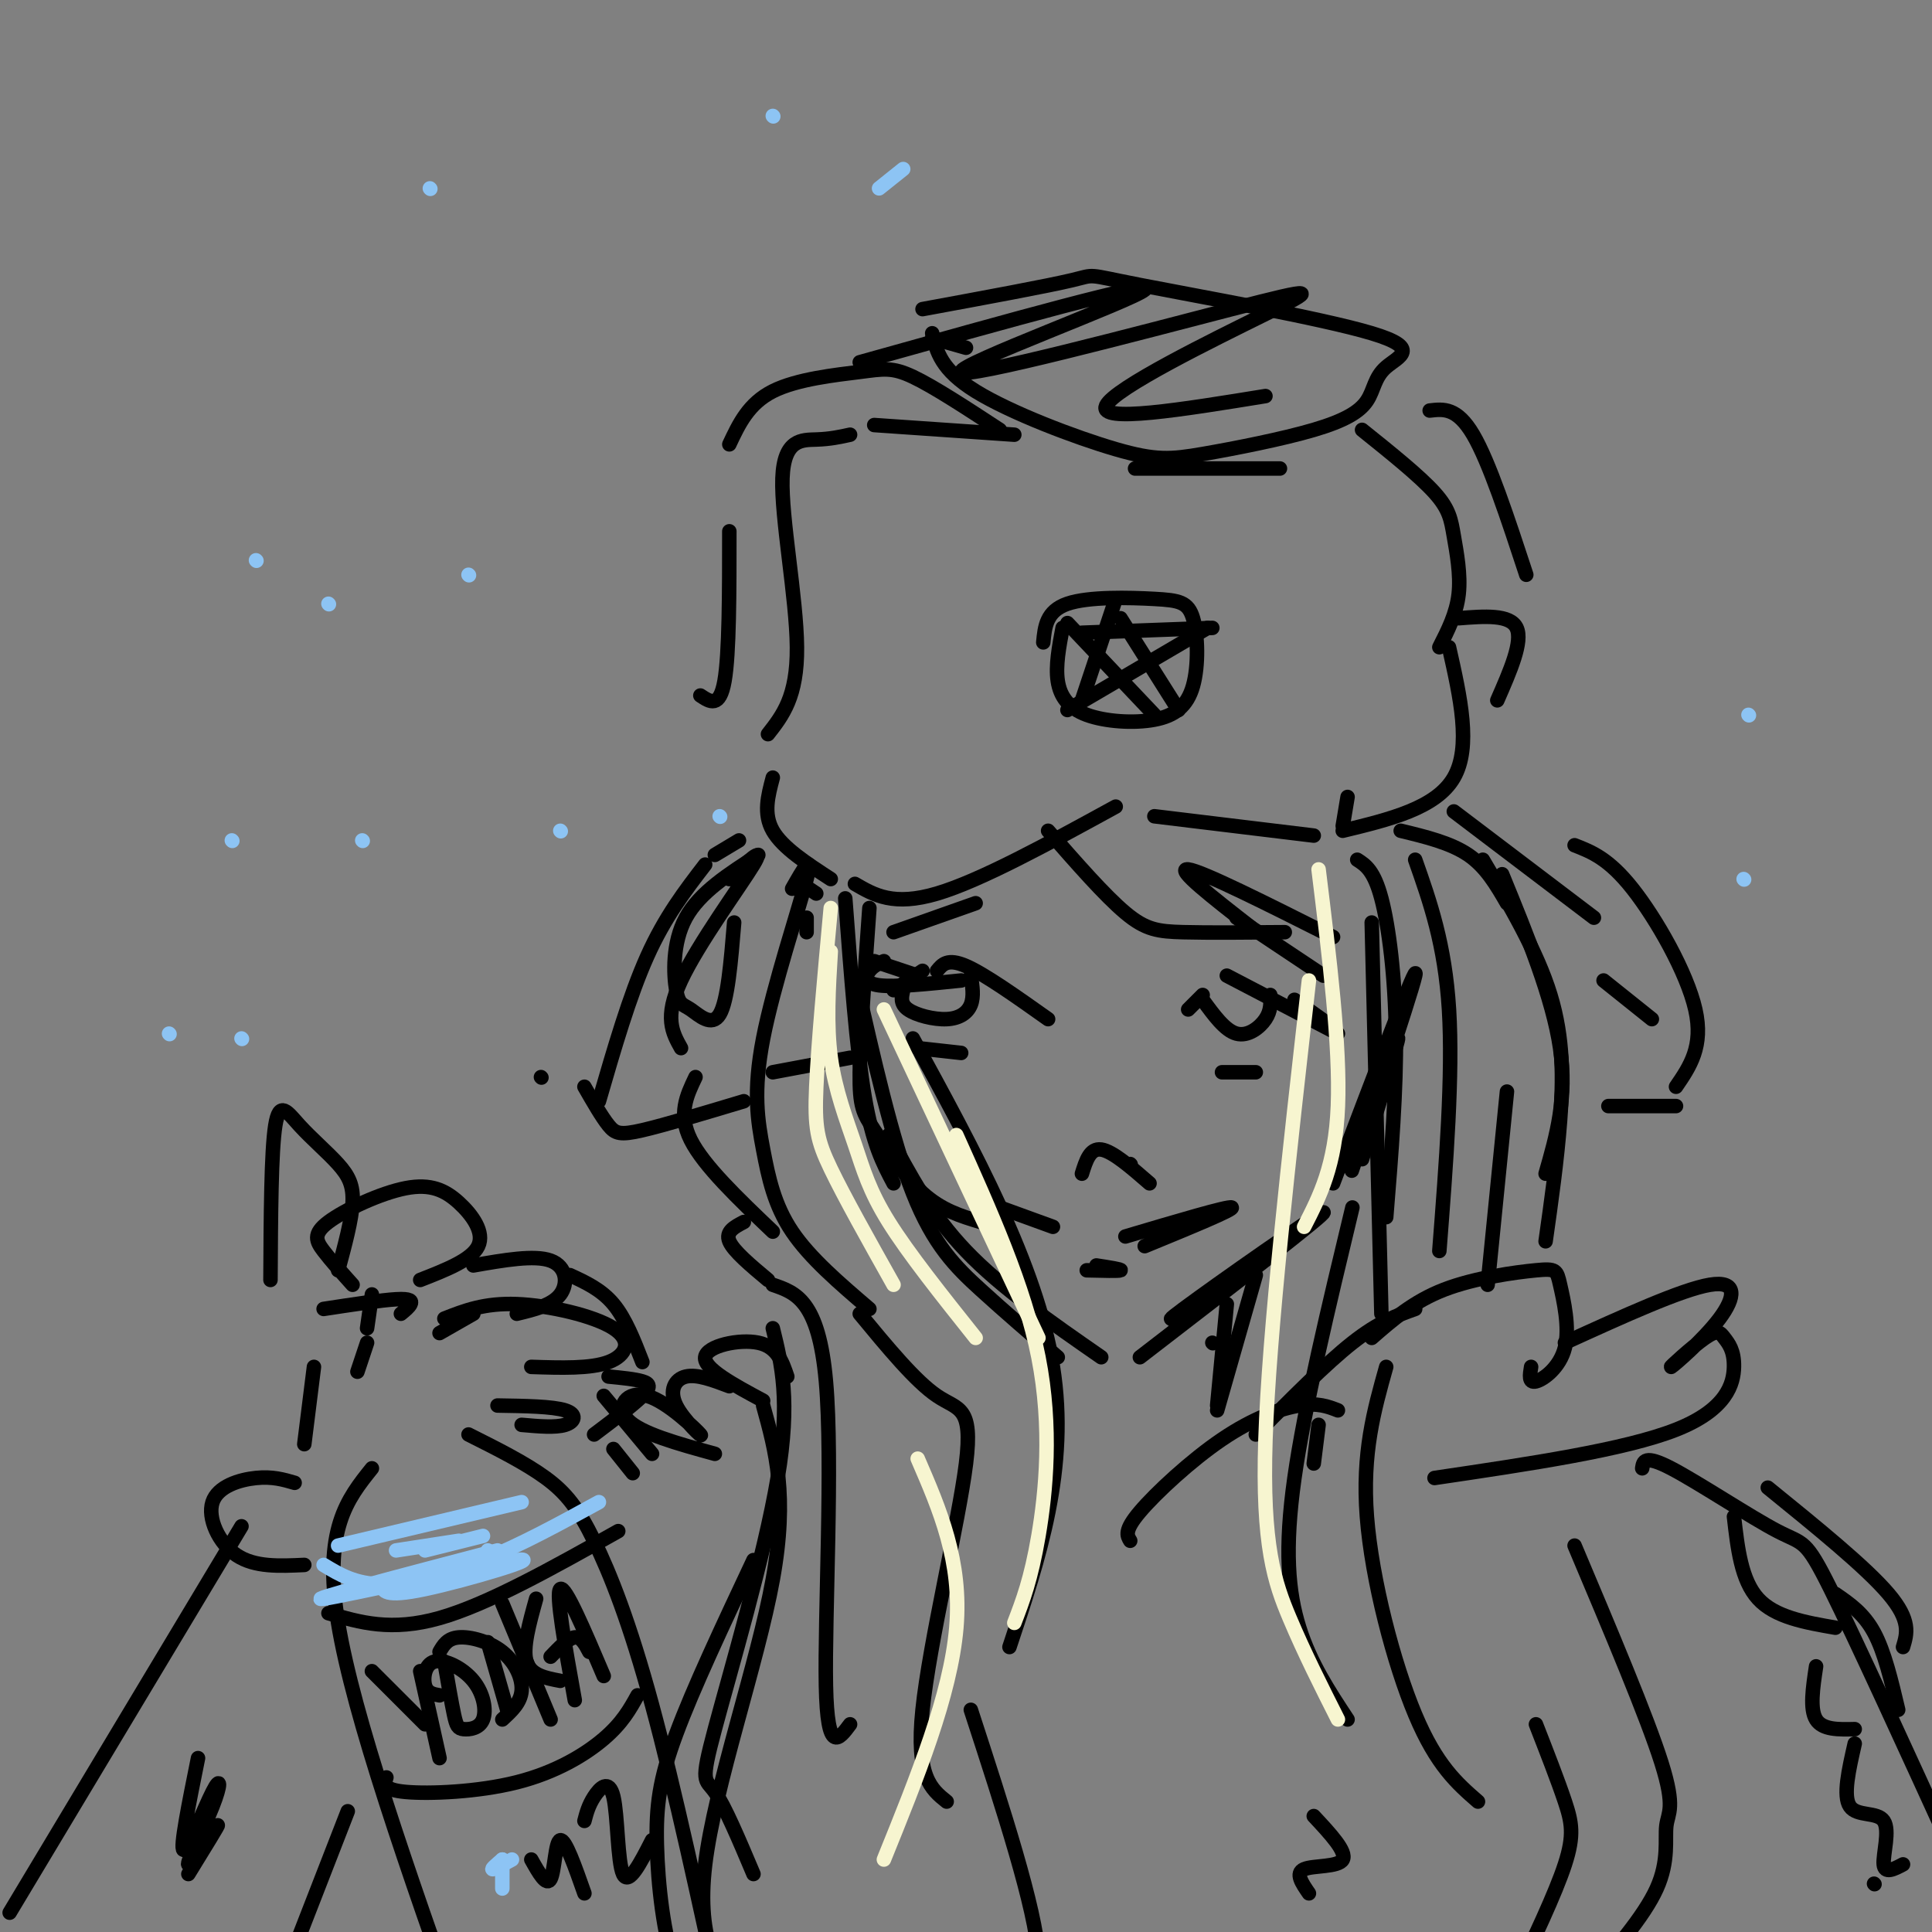 <svg viewBox='0 0 400 400' version='1.1' xmlns='http://www.w3.org/2000/svg' xmlns:xlink='http://www.w3.org/1999/xlink'><rect x="0" y="0" width="400" height="400" fill="#808080" stroke="none"/><g fill='none' stroke='rgb(0,0,0)' stroke-width='3' stroke-linecap='round' stroke-linejoin='round'><path d='M160,161c-1.000,3.750 -2.000,7.500 0,11c2.000,3.500 7.000,6.750 12,10'/><path d='M159,152c3.042,-3.881 6.083,-7.762 6,-18c-0.083,-10.238 -3.292,-26.833 -3,-35c0.292,-8.167 4.083,-7.905 7,-8c2.917,-0.095 4.958,-0.548 7,-1'/><path d='M181,88c0.000,0.000 29.000,2.000 29,2'/><path d='M235,97c0.000,0.000 30.000,0.000 30,0'/><path d='M282,89c5.940,4.768 11.881,9.536 15,13c3.119,3.464 3.417,5.625 4,9c0.583,3.375 1.452,7.964 1,12c-0.452,4.036 -2.226,7.518 -4,11'/><path d='M300,134c2.333,10.333 4.667,20.667 1,27c-3.667,6.333 -13.333,8.667 -23,11'/><path d='M166,183c0.000,0.000 3.000,2.000 3,2'/><path d='M177,183c4.000,2.333 8.000,4.667 17,2c9.000,-2.667 23.000,-10.333 37,-18'/><path d='M239,169c0.000,0.000 33.000,4.000 33,4'/><path d='M279,165c0.000,0.000 -1.000,6.000 -1,6'/><path d='M153,174c0.000,0.000 -5.000,3.000 -5,3'/><path d='M146,179c-4.167,5.417 -8.333,10.833 -12,19c-3.667,8.167 -6.833,19.083 -10,30'/><path d='M121,225c1.800,3.133 3.600,6.267 5,8c1.400,1.733 2.400,2.067 7,1c4.600,-1.067 12.800,-3.533 21,-6'/><path d='M160,222c0.000,0.000 16.000,-3.000 16,-3'/><path d='M301,168c0.000,0.000 29.000,22.000 29,22'/><path d='M332,203c0.000,0.000 10.000,8.000 10,8'/><path d='M347,229c0.000,0.000 -14.000,0.000 -14,0'/><path d='M175,186c1.167,15.583 2.333,31.167 4,41c1.667,9.833 3.833,13.917 6,18'/><path d='M177,202c3.867,17.089 7.733,34.178 12,45c4.267,10.822 8.933,15.378 14,20c5.067,4.622 10.533,9.311 16,14'/><path d='M184,235c4.333,8.167 8.667,16.333 16,24c7.333,7.667 17.667,14.833 28,22'/><path d='M236,281c19.467,-15.000 38.933,-30.000 38,-30c-0.933,0.000 -22.267,15.000 -29,20c-6.733,5.000 1.133,0.000 9,-5'/><path d='M276,245c8.964,-23.613 17.929,-47.226 17,-43c-0.929,4.226 -11.750,36.292 -13,40c-1.250,3.708 7.071,-20.940 9,-26c1.929,-5.060 -2.536,9.470 -7,24'/><path d='M216,133c0.307,-3.245 0.615,-6.491 5,-8c4.385,-1.509 12.849,-1.283 18,-1c5.151,0.283 6.990,0.622 8,4c1.010,3.378 1.190,9.795 0,14c-1.190,4.205 -3.752,6.199 -8,7c-4.248,0.801 -10.182,0.408 -14,-1c-3.818,-1.408 -5.519,-3.831 -6,-7c-0.481,-3.169 0.260,-7.085 1,-11'/><path d='M231,124c0.000,0.000 -7.000,21.000 -7,21'/><path d='M232,128c0.000,0.000 12.000,19.000 12,19'/><path d='M221,129c0.000,0.000 18.000,19.000 18,19'/><path d='M224,131c0.000,0.000 27.000,-1.000 27,-1'/><path d='M250,130c0.000,0.000 -29.000,17.000 -29,17'/><path d='M185,205c0.000,0.000 6.000,-4.000 6,-4'/><path d='M194,201c1.083,-1.333 2.167,-2.667 6,-1c3.833,1.667 10.417,6.333 17,11'/><path d='M199,203c-6.889,0.711 -13.778,1.422 -17,1c-3.222,-0.422 -2.778,-1.978 -2,-3c0.778,-1.022 1.889,-1.511 3,-2'/><path d='M190,202c0.000,0.000 -9.000,-3.000 -9,-3'/><path d='M246,209c1.500,-1.500 3.000,-3.000 3,-3c0.000,0.000 -1.500,1.500 -3,3'/><path d='M254,202c0.000,0.000 23.000,12.000 23,12'/><path d='M268,207c0.000,0.000 7.000,5.000 7,5'/><path d='M187,205c-0.333,1.411 -0.667,2.821 1,4c1.667,1.179 5.333,2.125 8,2c2.667,-0.125 4.333,-1.321 5,-3c0.667,-1.679 0.333,-3.839 0,-6'/><path d='M249,207c2.311,3.178 4.622,6.356 7,7c2.378,0.644 4.822,-1.244 6,-3c1.178,-1.756 1.089,-3.378 1,-5'/><path d='M190,217c0.000,0.000 9.000,1.000 9,1'/><path d='M253,222c0.000,0.000 7.000,0.000 7,0'/><path d='M207,250c0.000,0.000 11.000,4.000 11,4'/><path d='M233,256c10.667,-3.167 21.333,-6.333 22,-6c0.667,0.333 -8.667,4.167 -18,8'/><path d='M224,243c0.833,-2.667 1.667,-5.333 4,-5c2.333,0.333 6.167,3.667 10,7'/><path d='M234,241c0.000,0.000 0.100,0.100 0.1,0.1'/><path d='M256,190c0.000,0.000 18.000,12.000 18,12'/><path d='M202,187c0.000,0.000 -17.000,6.000 -17,6'/><path d='M167,193c0.000,0.000 0.000,-3.000 0,-3'/><path d='M164,184c2.265,-3.995 4.530,-7.990 3,-2c-1.530,5.990 -6.853,21.967 -9,33c-2.147,11.033 -1.116,17.124 0,23c1.116,5.876 2.319,11.536 6,17c3.681,5.464 9.841,10.732 16,16'/><path d='M180,188c-0.958,13.363 -1.917,26.726 -2,34c-0.083,7.274 0.708,8.458 3,12c2.292,3.542 6.083,9.440 10,13c3.917,3.560 7.958,4.780 12,6'/><path d='M189,215c12.833,23.500 25.667,47.000 29,68c3.333,21.000 -2.833,39.500 -9,58'/><path d='M160,266c4.756,1.622 9.511,3.244 11,20c1.489,16.756 -0.289,48.644 0,63c0.289,14.356 2.644,11.178 5,8'/><path d='M178,272c5.786,7.006 11.571,14.012 16,17c4.429,2.988 7.500,1.958 6,14c-1.500,12.042 -7.571,37.155 -9,51c-1.429,13.845 1.786,16.423 5,19'/><path d='M160,275c1.845,7.506 3.690,15.012 1,31c-2.690,15.988 -9.917,40.458 -13,52c-3.083,11.542 -2.024,10.155 0,13c2.024,2.845 5.012,9.923 8,17'/><path d='M293,178c3.083,8.750 6.167,17.500 7,31c0.833,13.500 -0.583,31.750 -2,50'/><path d='M281,178c1.733,1.111 3.467,2.222 5,8c1.533,5.778 2.867,16.222 3,28c0.133,11.778 -0.933,24.889 -2,38'/><path d='M284,191c0.000,0.000 2.000,81.000 2,81'/><path d='M260,264c0.000,0.000 -8.000,28.000 -8,28'/><path d='M252,291c0.000,0.000 2.000,-21.000 2,-21'/><path d='M260,297c7.250,-7.333 14.500,-14.667 20,-19c5.500,-4.333 9.250,-5.667 13,-7'/><path d='M284,277c4.319,-3.772 8.638,-7.544 15,-10c6.362,-2.456 14.765,-3.597 19,-4c4.235,-0.403 4.300,-0.067 5,3c0.700,3.067 2.035,8.864 1,13c-1.035,4.136 -4.438,6.610 -6,7c-1.562,0.390 -1.281,-1.305 -1,-3'/><path d='M324,278c12.100,-5.514 24.200,-11.028 30,-12c5.800,-0.972 5.301,2.599 2,7c-3.301,4.401 -9.403,9.633 -10,10c-0.597,0.367 4.313,-4.131 7,-6c2.688,-1.869 3.153,-1.109 4,0c0.847,1.109 2.074,2.568 2,6c-0.074,3.432 -1.450,8.838 -12,13c-10.550,4.162 -30.275,7.081 -50,10'/><path d='M163,285c-1.044,-3.089 -2.089,-6.178 -6,-7c-3.911,-0.822 -10.689,0.622 -11,3c-0.311,2.378 5.844,5.689 12,9'/><path d='M151,287c-3.353,-1.270 -6.705,-2.540 -9,-2c-2.295,0.540 -3.532,2.891 -2,6c1.532,3.109 5.833,6.978 5,6c-0.833,-0.978 -6.801,-6.802 -11,-8c-4.199,-1.198 -6.628,2.229 -4,5c2.628,2.771 10.314,4.885 18,7'/><path d='M217,172c5.889,6.733 11.778,13.467 16,17c4.222,3.533 6.778,3.867 12,4c5.222,0.133 13.111,0.067 21,0'/><path d='M259,192c-7.917,-6.167 -15.833,-12.333 -13,-12c2.833,0.333 16.417,7.167 30,14'/><path d='M157,177c-6.065,3.879 -12.131,7.758 -15,13c-2.869,5.242 -2.542,11.848 -2,15c0.542,3.152 1.300,2.848 3,4c1.700,1.152 4.343,3.758 6,1c1.657,-2.758 2.329,-10.879 3,-19'/><path d='M290,172c5.167,1.250 10.333,2.500 14,5c3.667,2.500 5.833,6.250 8,10'/><path d='M311,181c5.250,12.833 10.500,25.667 12,36c1.500,10.333 -0.750,18.167 -3,26'/><path d='M312,226c0.000,0.000 -4.000,40.000 -4,40'/><path d='M280,250c-4.956,20.622 -9.911,41.244 -12,56c-2.089,14.756 -1.311,23.644 1,31c2.311,7.356 6.156,13.178 10,19'/><path d='M287,283c-2.511,8.933 -5.022,17.867 -4,31c1.022,13.133 5.578,30.467 10,41c4.422,10.533 8.711,14.267 13,18'/><path d='M318,357c2.289,5.867 4.578,11.733 6,16c1.422,4.267 1.978,6.933 0,13c-1.978,6.067 -6.489,15.533 -11,25'/><path d='M158,291c2.578,9.311 5.156,18.622 2,36c-3.156,17.378 -12.044,42.822 -14,59c-1.956,16.178 3.022,23.089 8,30'/><path d='M156,323c-6.256,13.298 -12.512,26.595 -16,36c-3.488,9.405 -4.208,14.917 -4,23c0.208,8.083 1.345,18.738 4,26c2.655,7.262 6.827,11.131 11,15'/><path d='M326,320c7.524,17.815 15.048,35.631 18,45c2.952,9.369 1.333,10.292 1,13c-0.333,2.708 0.619,7.202 -2,13c-2.619,5.798 -8.810,12.899 -15,20'/><path d='M201,354c6.733,20.667 13.467,41.333 14,51c0.533,9.667 -5.133,8.333 -9,8c-3.867,-0.333 -5.933,0.333 -8,1'/><path d='M225,263c3.333,0.083 6.667,0.167 7,0c0.333,-0.167 -2.333,-0.583 -5,-1'/><path d='M251,278c0.000,0.000 0.100,0.100 0.1,0.1'/><path d='M234,319c-0.649,-1.054 -1.298,-2.107 2,-6c3.298,-3.893 10.542,-10.625 17,-15c6.458,-4.375 12.131,-6.393 16,-7c3.869,-0.607 5.935,0.196 8,1'/><path d='M273,295c0.000,0.000 -1.000,8.000 -1,8'/><path d='M340,304c0.220,-1.446 0.440,-2.893 6,0c5.560,2.893 16.458,10.125 22,13c5.542,2.875 5.726,1.393 11,12c5.274,10.607 15.637,33.304 26,56'/><path d='M359,314c0.750,6.583 1.500,13.167 5,17c3.500,3.833 9.750,4.917 16,6'/><path d='M376,345c-0.667,4.417 -1.333,8.833 0,11c1.333,2.167 4.667,2.083 8,2'/><path d='M384,361c-1.238,5.423 -2.476,10.845 -1,13c1.476,2.155 5.667,1.042 7,3c1.333,1.958 -0.190,6.988 0,9c0.190,2.012 2.095,1.006 4,0'/><path d='M388,390c0.000,0.000 0.100,0.100 0.1,0.1'/><path d='M74,284c0.000,0.000 2.000,-6.000 2,-6'/><path d='M76,275c0.000,0.000 1.000,-7.000 1,-7'/><path d='M63,299c0.000,0.000 2.000,-16.000 2,-16'/><path d='M67,271c5.956,-0.911 11.911,-1.822 15,-2c3.089,-0.178 3.311,0.378 3,1c-0.311,0.622 -1.156,1.311 -2,2'/><path d='M92,273c4.143,-1.631 8.286,-3.262 15,-3c6.714,0.262 16.000,2.417 20,5c4.000,2.583 2.714,5.595 -1,7c-3.714,1.405 -9.857,1.202 -16,1'/><path d='M103,291c5.711,0.089 11.422,0.178 14,1c2.578,0.822 2.022,2.378 0,3c-2.022,0.622 -5.511,0.311 -9,0'/><path d='M73,266c-2.239,-2.500 -4.479,-4.999 -6,-7c-1.521,-2.001 -2.325,-3.503 1,-6c3.325,-2.497 10.778,-5.989 16,-7c5.222,-1.011 8.214,0.459 11,3c2.786,2.541 5.368,6.155 4,9c-1.368,2.845 -6.684,4.923 -12,7'/><path d='M77,304c-5.083,6.333 -10.167,12.667 -7,32c3.167,19.333 14.583,51.667 26,84'/><path d='M97,297c5.899,2.958 11.798,5.917 16,9c4.202,3.083 6.708,6.292 10,13c3.292,6.708 7.369,16.917 12,34c4.631,17.083 9.815,41.042 15,65'/><path d='M68,334c6.500,1.917 13.000,3.833 23,1c10.000,-2.833 23.500,-10.417 37,-18'/><path d='M80,368c-0.417,1.280 -0.833,2.560 4,3c4.833,0.440 14.917,0.042 23,-2c8.083,-2.042 14.167,-5.726 18,-9c3.833,-3.274 5.417,-6.137 7,-9'/><path d='M77,346c0.000,0.000 11.000,11.000 11,11'/><path d='M87,346c0.000,0.000 4.000,18.000 4,18'/><path d='M92,344c0.741,4.302 1.481,8.605 2,11c0.519,2.395 0.816,2.883 2,3c1.184,0.117 3.254,-0.137 4,-2c0.746,-1.863 0.169,-5.334 -2,-8c-2.169,-2.666 -5.930,-4.525 -8,-4c-2.070,0.525 -2.449,3.436 -2,5c0.449,1.564 1.724,1.782 3,2'/><path d='M101,340c0.000,0.000 4.000,14.000 4,14'/><path d='M91,342c0.815,-1.405 1.631,-2.810 4,-3c2.369,-0.190 6.292,0.833 9,3c2.708,2.167 4.202,5.476 4,8c-0.202,2.524 -2.101,4.262 -4,6'/><path d='M104,332c0.000,0.000 10.000,24.000 10,24'/><path d='M111,331c-1.417,5.083 -2.833,10.167 -2,13c0.833,2.833 3.917,3.417 7,4'/><path d='M119,352c-2.000,-11.083 -4.000,-22.167 -3,-23c1.000,-0.833 5.000,8.583 9,18'/><path d='M114,343c1.833,-1.917 3.667,-3.833 5,-4c1.333,-0.167 2.167,1.417 3,3'/><path d='M110,385c1.578,2.822 3.156,5.644 4,4c0.844,-1.644 0.956,-7.756 2,-8c1.044,-0.244 3.022,5.378 5,11'/><path d='M121,377c0.417,-1.595 0.833,-3.190 2,-5c1.167,-1.810 3.083,-3.833 4,0c0.917,3.833 0.833,13.524 2,16c1.167,2.476 3.583,-2.262 6,-7'/><path d='M56,265c0.070,-13.324 0.140,-26.648 1,-32c0.860,-5.352 2.509,-2.734 5,0c2.491,2.734 5.825,5.582 8,8c2.175,2.418 3.193,4.405 3,8c-0.193,3.595 -1.596,8.797 -3,14'/><path d='M98,262c6.333,-1.111 12.667,-2.222 16,-1c3.333,1.222 3.667,4.778 2,7c-1.667,2.222 -5.333,3.111 -9,4'/><path d='M126,285c2.733,0.267 5.467,0.533 7,1c1.533,0.467 1.867,1.133 0,3c-1.867,1.867 -5.933,4.933 -10,8'/><path d='M91,276c0.000,0.000 7.000,-4.000 7,-4'/><path d='M118,264c3.250,1.500 6.500,3.000 9,6c2.500,3.000 4.250,7.500 6,12'/><path d='M125,289c0.000,0.000 10.000,12.000 10,12'/><path d='M127,300c0.000,0.000 4.000,5.000 4,5'/><path d='M61,307c-2.298,-0.673 -4.595,-1.345 -8,-1c-3.405,0.345 -7.917,1.708 -9,5c-1.083,3.292 1.262,8.512 5,11c3.738,2.488 8.869,2.244 14,2'/><path d='M50,316c0.000,0.000 -48.000,80.000 -48,80'/><path d='M72,375c0.000,0.000 -14.000,36.000 -14,36'/><path d='M41,364c-1.891,9.362 -3.783,18.723 -3,19c0.783,0.277 4.240,-8.531 6,-12c1.760,-3.469 1.822,-1.600 0,3c-1.822,4.600 -5.529,11.931 -5,12c0.529,0.069 5.294,-7.123 6,-8c0.706,-0.877 -2.647,4.562 -6,10'/><path d='M366,308c10.167,8.250 20.333,16.500 25,22c4.667,5.500 3.833,8.250 3,11'/><path d='M380,330c2.917,2.000 5.833,4.000 8,8c2.167,4.000 3.583,10.000 5,16'/><path d='M272,376c3.444,3.689 6.889,7.378 6,9c-0.889,1.622 -6.111,1.178 -8,2c-1.889,0.822 -0.444,2.911 1,5'/><path d='M151,182c3.778,-3.622 7.556,-7.244 5,-3c-2.556,4.244 -11.444,16.356 -15,24c-3.556,7.644 -1.778,10.822 0,14'/><path d='M144,223c-1.833,3.833 -3.667,7.667 -1,13c2.667,5.333 9.833,12.167 17,19'/><path d='M154,253c-1.917,1.000 -3.833,2.000 -3,4c0.833,2.000 4.417,5.000 8,8'/><path d='M307,178c5.622,9.489 11.244,18.978 14,28c2.756,9.022 2.644,17.578 2,26c-0.644,8.422 -1.822,16.711 -3,25'/><path d='M145,144c2.000,1.333 4.000,2.667 5,-3c1.000,-5.667 1.000,-18.333 1,-31'/><path d='M151,92c1.988,-4.232 3.976,-8.464 9,-11c5.024,-2.536 13.083,-3.375 18,-4c4.917,-0.625 6.690,-1.036 11,1c4.310,2.036 11.155,6.518 18,11'/><path d='M193,70c0.000,0.000 7.000,2.000 7,2'/><path d='M193,69c0.902,3.774 1.804,7.548 9,12c7.196,4.452 20.687,9.581 29,12c8.313,2.419 11.450,2.127 18,1c6.550,-1.127 16.514,-3.090 23,-5c6.486,-1.910 9.494,-3.766 11,-6c1.506,-2.234 1.508,-4.844 4,-7c2.492,-2.156 7.472,-3.856 -3,-7c-10.472,-3.144 -36.396,-7.731 -48,-10c-11.604,-2.269 -8.887,-2.220 -14,-1c-5.113,1.220 -18.057,3.610 -31,6'/><path d='M178,75c30.797,-8.626 61.595,-17.252 59,-15c-2.595,2.252 -38.582,15.382 -38,17c0.582,1.618 37.733,-8.278 56,-13c18.267,-4.722 17.649,-4.271 7,1c-10.649,5.271 -31.328,15.363 -33,19c-1.672,3.637 15.664,0.818 33,-2'/><path d='M296,85c2.833,-0.333 5.667,-0.667 9,5c3.333,5.667 7.167,17.333 11,29'/><path d='M302,128c5.333,-0.417 10.667,-0.833 12,2c1.333,2.833 -1.333,8.917 -4,15'/><path d='M326,175c3.533,1.378 7.067,2.756 12,9c4.933,6.244 11.267,17.356 13,25c1.733,7.644 -1.133,11.822 -4,16'/><path d='M112,223c0.000,0.000 0.100,0.100 0.1,0.1'/></g>
<g fill='none' stroke='rgb(141,196,244)' stroke-width='3' stroke-linecap='round' stroke-linejoin='round'><path d='M53,116c0.000,0.000 0.100,0.100 0.1,0.1'/><path d='M97,119c0.000,0.000 0.100,0.100 0.1,0.1'/><path d='M75,174c0.000,0.000 0.100,0.100 0.1,0.1'/><path d='M116,172c0.000,0.000 0.100,0.100 0.1,0.1'/><path d='M149,169c0.000,0.000 0.100,0.100 0.1,0.1'/><path d='M362,148c0.000,0.000 0.100,0.100 0.1,0.1'/><path d='M361,182c0.000,0.000 0.100,0.100 0.1,0.1'/><path d='M89,39c0.000,0.000 0.100,0.100 0.1,0.1'/><path d='M160,24c0.000,0.000 0.100,0.100 0.1,0.1'/><path d='M187,35c0.000,0.000 -5.000,4.000 -5,4'/><path d='M68,125c0.000,0.000 0.100,0.100 0.1,0.1'/><path d='M48,174c0.000,0.000 0.100,0.100 0.1,0.1'/><path d='M35,214c0.000,0.000 0.100,0.100 0.1,0.1'/><path d='M50,215c0.000,0.000 0.100,0.100 0.1,0.1'/><path d='M67,324c3.267,1.978 6.533,3.956 12,4c5.467,0.044 13.133,-1.844 21,-5c7.867,-3.156 15.933,-7.578 24,-12'/><path d='M103,321c-20.250,5.315 -40.500,10.631 -36,10c4.500,-0.631 33.750,-7.208 40,-8c6.250,-0.792 -10.500,4.202 -19,6c-8.500,1.798 -8.750,0.399 -9,-1'/><path d='M70,320c0.000,0.000 38.000,-9.000 38,-9'/><path d='M82,321c0.000,0.000 13.000,-2.000 13,-2'/><path d='M100,318c0.000,0.000 -12.000,3.000 -12,3'/><path d='M101,321c0.000,0.000 0.100,0.100 0.1,0.1'/><path d='M104,385c-1.167,1.000 -2.333,2.000 -2,2c0.333,0.000 2.167,-1.000 4,-2'/><path d='M104,385c0.000,0.000 0.000,6.000 0,6'/></g>
<g fill='none' stroke='rgb(247,245,208)' stroke-width='3' stroke-linecap='round' stroke-linejoin='round'><path d='M172,188c-1.311,14.267 -2.622,28.533 -3,37c-0.378,8.467 0.178,11.133 3,17c2.822,5.867 7.911,14.933 13,24'/><path d='M172,197c-0.464,7.595 -0.929,15.190 0,22c0.929,6.810 3.250,12.833 5,18c1.750,5.167 2.929,9.476 7,16c4.071,6.524 11.036,15.262 18,24'/><path d='M183,209c0.000,0.000 32.000,68.000 32,68'/><path d='M198,235c7.067,15.711 14.133,31.422 17,46c2.867,14.578 1.533,28.022 0,37c-1.533,8.978 -3.267,13.489 -5,18'/><path d='M190,302c4.583,10.583 9.167,21.167 8,35c-1.167,13.833 -8.083,30.917 -15,48'/><path d='M273,180c2.250,18.333 4.500,36.667 4,49c-0.500,12.333 -3.750,18.667 -7,25'/><path d='M271,203c-4.133,36.467 -8.267,72.933 -9,95c-0.733,22.067 1.933,29.733 5,37c3.067,7.267 6.533,14.133 10,21'/></g>
</svg>